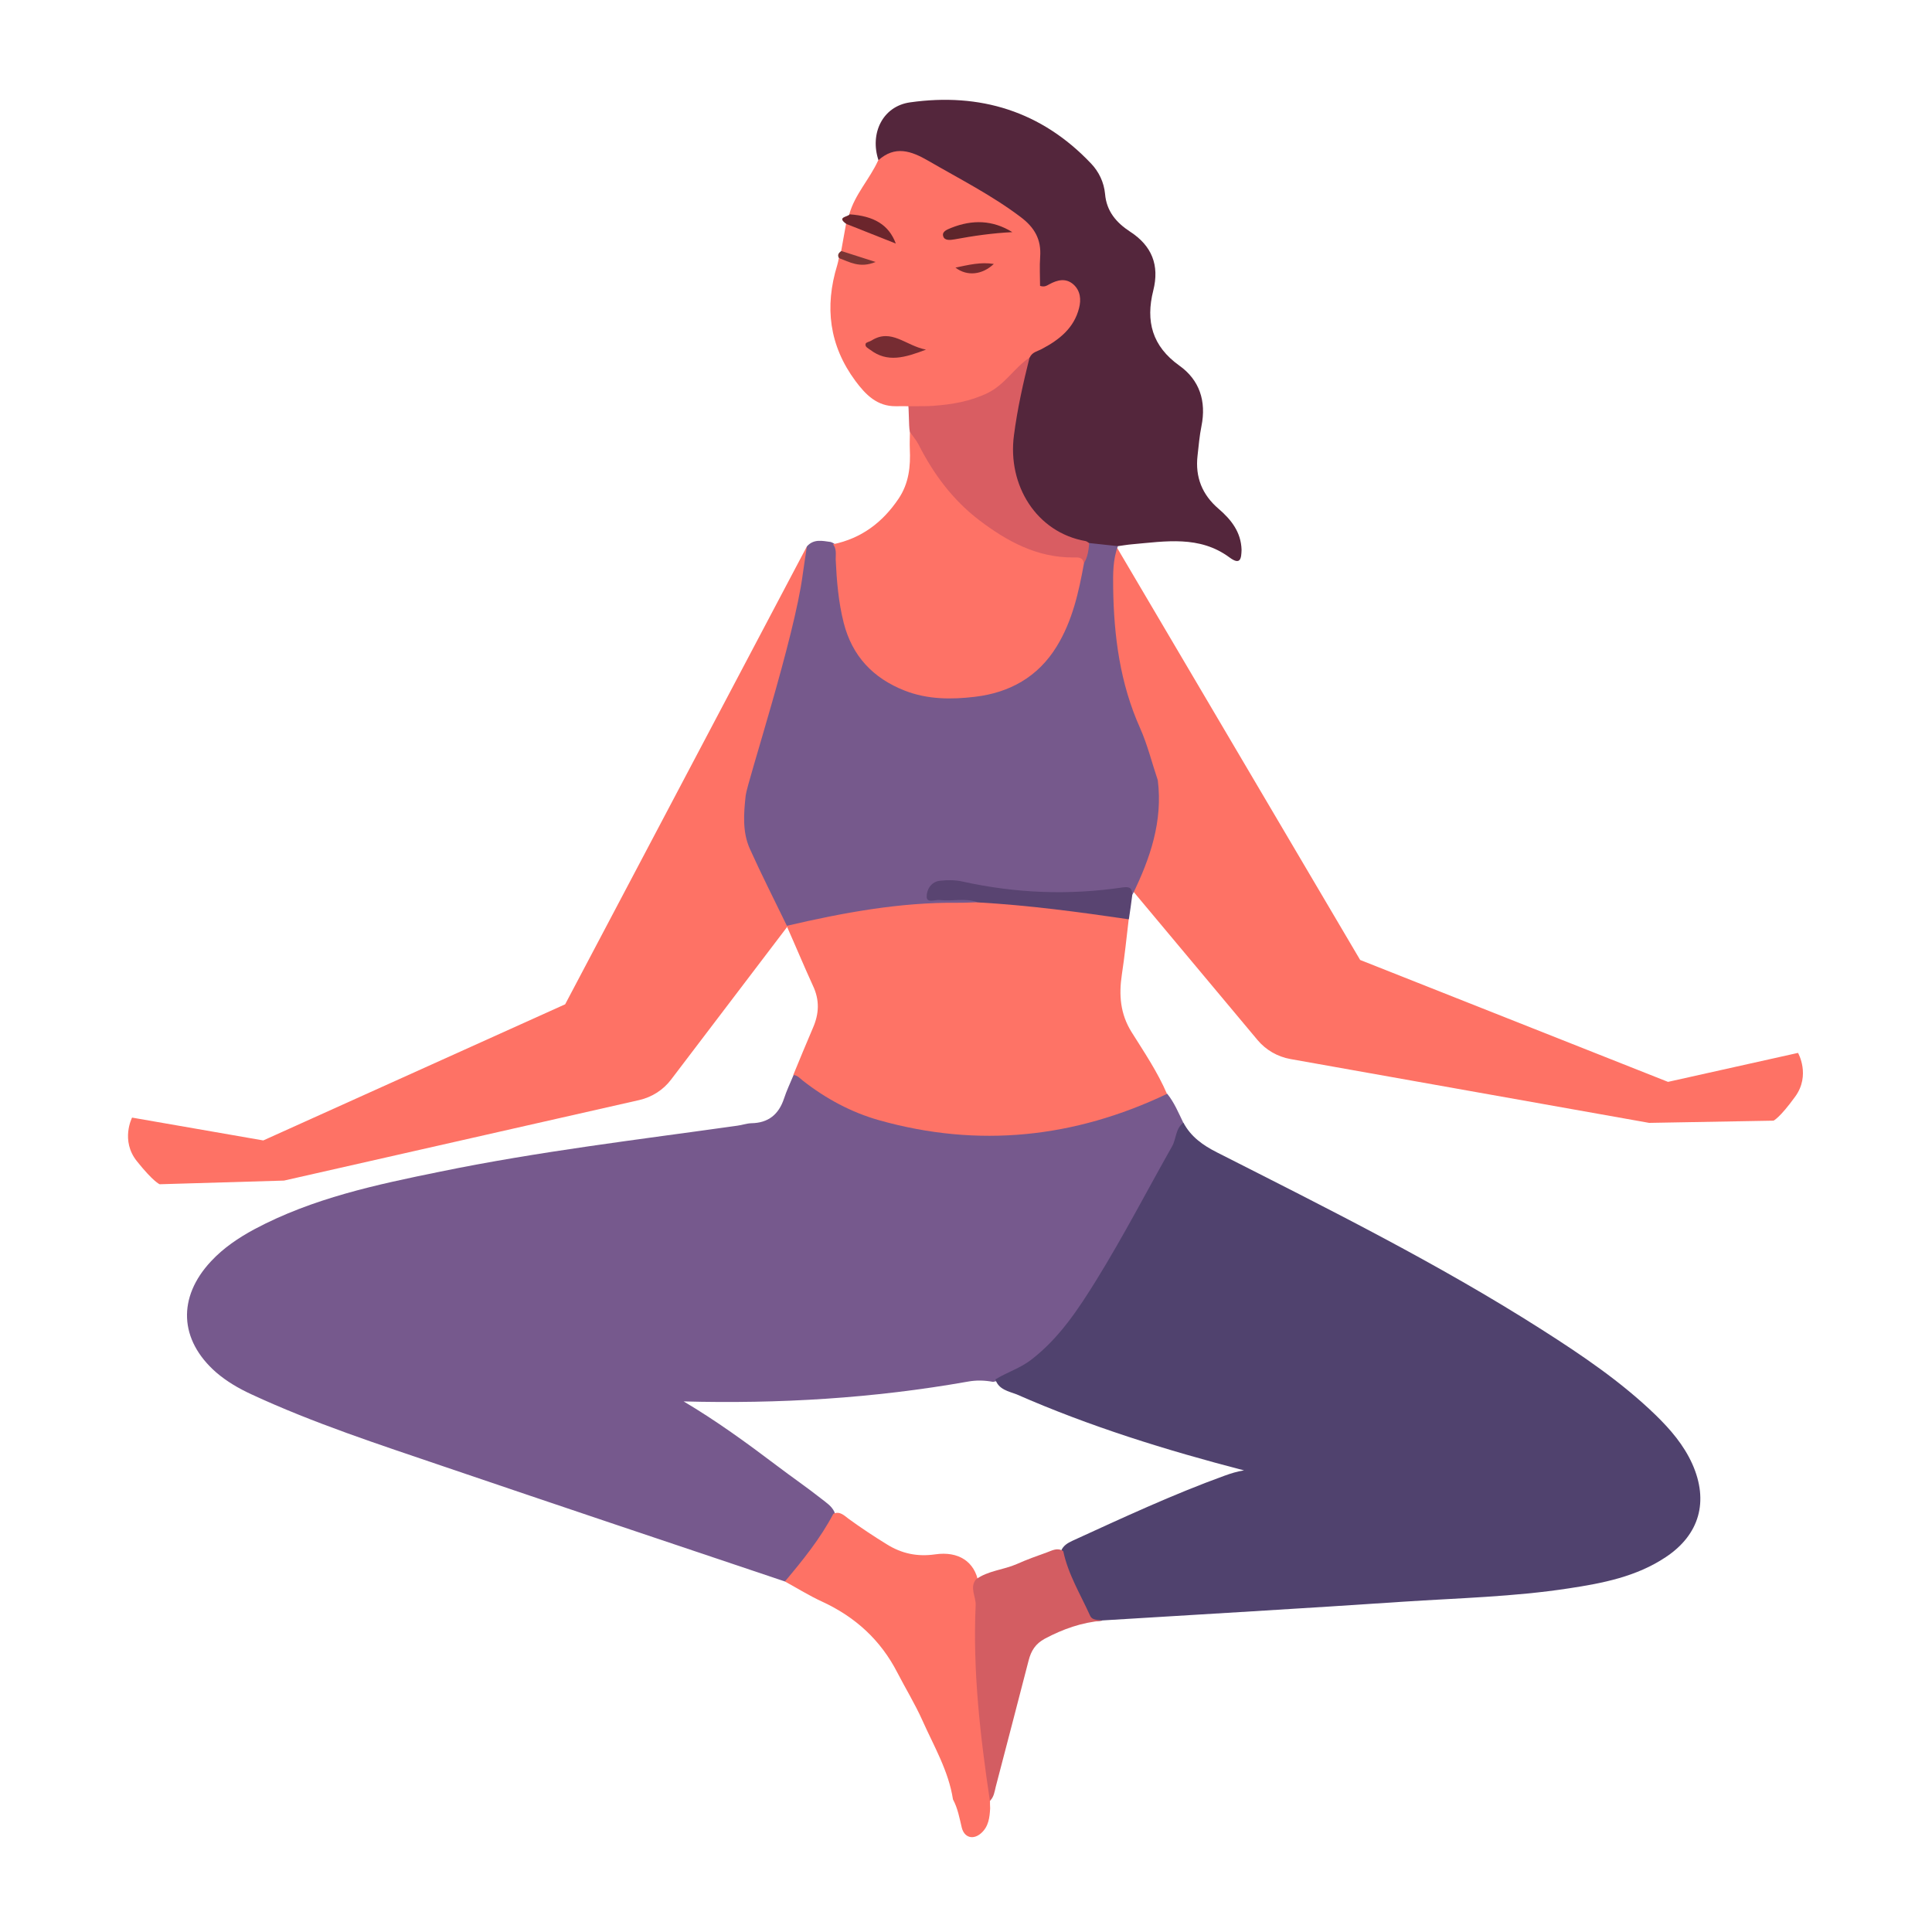 <?xml version="1.0" encoding="UTF-8"?> <svg xmlns="http://www.w3.org/2000/svg" xmlns:xlink="http://www.w3.org/1999/xlink" width="200" zoomAndPan="magnify" viewBox="0 0 150 150" height="200" preserveAspectRatio="xMidYMid meet" version="1.0"><defs><clipPath id="befd66c127"><path d="M 9.34 42 L 68 42 L 68 92 L 9.34 92 Z M 9.34 42 " clip-rule="nonzero"></path></clipPath><clipPath id="0d997c80d4"><path d="M 60 117 L 77 117 L 77 142.898 L 60 142.898 Z M 60 117 " clip-rule="nonzero"></path></clipPath><clipPath id="b5179d29d7"><path d="M 67 7.148 L 97 7.148 L 97 44 L 67 44 Z M 67 7.148 " clip-rule="nonzero"></path></clipPath></defs><g clip-path="url(#befd66c127)"><path fill="#fe7265" d="M 62.637 42.441 L 43.879 77.973 L 20.441 88.543 L 10.254 86.77 C 10.254 86.77 9.34 88.543 10.625 90.152 C 11.91 91.762 12.395 91.945 12.395 91.945 L 22.051 91.66 L 49.641 85.406 C 50.629 85.176 51.504 84.617 52.113 83.805 L 67.359 63.754 Z M 62.637 42.441 " fill-opacity="1" fill-rule="nonzero"></path></g><path fill="#fe7265" d="M 85.195 39.926 L 105.602 74.531 L 129.504 83.996 L 139.598 81.746 C 139.598 81.746 140.59 83.473 139.379 85.141 C 138.172 86.809 137.695 87.008 137.695 87.008 L 128.039 87.18 L 100.184 82.223 C 99.184 82.043 98.281 81.52 97.633 80.746 L 81.484 61.438 Z M 85.195 39.926 " fill-opacity="1" fill-rule="nonzero"></path><path fill="#76598d" d="M 60.941 122.785 C 52.125 119.824 43.305 116.867 34.508 113.875 C 29.441 112.148 24.348 110.5 19.492 108.242 C 18.52 107.793 17.594 107.25 16.777 106.547 C 13.91 104.031 13.766 100.723 16.387 97.922 C 17.355 96.883 18.52 96.102 19.758 95.434 C 24.281 93.023 29.23 91.973 34.184 90.965 C 41.812 89.398 49.543 88.484 57.246 87.398 C 57.609 87.352 57.973 87.219 58.332 87.207 C 59.648 87.188 60.457 86.531 60.867 85.301 C 61.074 84.672 61.359 84.07 61.617 83.453 C 62.074 83.109 62.379 83.492 62.684 83.711 C 66.559 86.531 70.914 87.684 75.664 87.742 C 80.465 87.797 85.074 87.074 89.461 85.109 C 89.832 84.949 90.207 84.75 90.625 84.922 C 91.176 85.605 91.5 86.406 91.883 87.188 C 91.797 88.02 91.453 88.734 91.07 89.457 C 89.691 92.105 88.215 94.707 86.738 97.312 C 85.301 99.848 83.785 102.352 81.77 104.488 C 80.492 105.84 78.996 106.918 77.102 107.289 C 76.445 107.164 75.797 107.148 75.133 107.27 C 67.816 108.566 60.445 109.004 53.078 108.805 C 55.59 110.293 57.98 112.027 60.324 113.801 C 61.465 114.668 62.656 115.484 63.781 116.371 C 64.152 116.668 64.57 116.926 64.781 117.383 C 64.883 117.68 64.836 117.965 64.684 118.23 C 63.809 119.766 62.684 121.117 61.617 122.512 C 61.457 122.73 61.207 122.785 60.941 122.785 Z M 60.941 122.785 " fill-opacity="1" fill-rule="nonzero"></path><path fill="#50426e" d="M 77.281 107.098 C 78.188 106.535 79.215 106.23 80.074 105.562 C 82.246 103.887 83.719 101.648 85.129 99.371 C 87.215 95.996 89.043 92.469 90.996 89.008 C 91.34 88.41 91.254 87.617 91.883 87.168 C 92.461 88.258 93.387 88.914 94.473 89.465 C 103.023 93.805 111.613 98.074 119.715 103.238 C 122.828 105.223 125.887 107.289 128.551 109.871 C 129.695 110.988 130.723 112.18 131.391 113.664 C 132.684 116.562 131.953 119.156 129.324 120.898 C 127.047 122.414 124.438 122.922 121.801 123.32 C 117.527 123.977 113.203 124.074 108.898 124.359 C 101.129 124.883 93.355 125.332 85.586 125.809 C 85.082 125.914 84.605 125.875 84.32 125.391 C 83.5 124.027 82.891 122.559 82.359 121.062 C 82.281 120.852 82.32 120.625 82.387 120.402 C 82.551 119.996 82.902 119.793 83.273 119.621 C 87.168 117.84 91.051 116.031 95.082 114.57 C 95.559 114.398 96.031 114.246 96.586 114.16 C 90.527 112.59 84.605 110.75 78.922 108.254 C 78.301 108.016 77.539 107.891 77.281 107.098 Z M 77.281 107.098 " fill-opacity="1" fill-rule="nonzero"></path><path fill="#76598c" d="M 86.797 42.395 C 86.395 43.449 86.414 44.574 86.426 45.652 C 86.48 49.391 86.957 53.047 88.512 56.52 C 89.09 57.812 89.434 59.227 89.891 60.578 C 90.289 63.77 89.301 66.648 87.93 69.453 C 87.605 69.414 87.281 69.301 86.949 69.336 C 84.043 69.738 81.141 69.594 78.234 69.375 C 76.977 69.281 75.77 68.965 74.531 68.773 C 73.855 68.68 73.074 68.461 72.551 69.387 C 73.398 69.586 74.18 69.414 74.922 69.52 C 75.32 69.574 75.961 69.375 75.93 70.156 C 75.598 70.441 75.188 70.473 74.789 70.453 C 70.57 70.32 66.477 71.148 62.359 71.91 C 61.934 71.988 61.504 72.16 61.086 71.863 C 60.125 69.879 59.125 67.918 58.219 65.906 C 57.629 64.59 57.742 63.16 57.895 61.762 C 58 60.77 61.676 49.559 62.324 44.594 C 62.418 43.871 62.543 43.145 62.648 42.422 C 63.18 41.82 63.848 41.992 64.492 42.078 C 65.16 42.297 65.172 42.879 65.207 43.434 C 65.332 44.863 65.438 46.301 65.742 47.711 C 66.438 50.941 68.418 52.926 71.617 53.582 C 73.539 53.973 75.52 53.953 77.418 53.336 C 80.234 52.418 81.949 50.41 82.824 47.637 C 83.234 46.328 83.566 45.004 83.883 43.68 C 84.129 43.125 84.062 42.43 84.605 42.004 C 85.414 41.707 86.148 41.793 86.797 42.395 Z M 86.797 42.395 " fill-opacity="1" fill-rule="nonzero"></path><path fill="#fe7366" d="M 61.074 71.883 C 65.457 70.863 69.855 70.043 74.379 70.09 C 74.895 70.098 75.406 70.062 75.922 70.051 C 76.387 69.633 76.961 69.699 77.492 69.758 C 80.379 70.051 83.273 70.281 86.129 70.785 C 86.672 70.883 87.223 70.938 87.633 71.375 C 87.461 72.805 87.32 74.234 87.102 75.656 C 86.863 77.238 86.969 78.707 87.852 80.125 C 88.832 81.688 89.871 83.223 90.605 84.93 C 83.414 88.352 75.969 89.141 68.273 86.98 C 66.094 86.367 64.121 85.301 62.332 83.902 C 62.105 83.719 61.914 83.48 61.59 83.461 C 62.094 82.242 62.59 81.023 63.113 79.812 C 63.598 78.707 63.648 77.648 63.113 76.523 C 62.41 74.988 61.762 73.426 61.074 71.883 Z M 61.074 71.883 " fill-opacity="1" fill-rule="nonzero"></path><g clip-path="url(#0d997c80d4)"><path fill="#fe7265" d="M 76.875 140.398 C 76.836 141.105 76.758 141.801 76.188 142.316 C 75.578 142.867 74.875 142.695 74.672 141.898 C 74.492 141.145 74.359 140.391 73.988 139.703 C 73.645 137.484 72.504 135.566 71.609 133.559 C 71.035 132.281 70.305 131.09 69.664 129.848 C 68.371 127.332 66.406 125.543 63.848 124.359 C 62.848 123.902 61.902 123.312 60.941 122.785 C 62.332 121.129 63.695 119.449 64.703 117.527 C 65.207 117.297 65.543 117.668 65.883 117.918 C 66.836 118.613 67.816 119.262 68.816 119.879 C 70 120.625 71.219 120.879 72.605 120.68 C 74.438 120.414 75.672 121.262 75.961 122.844 C 76.129 123.758 76.168 124.684 76.121 125.609 C 75.949 129.609 76.504 133.566 76.91 137.523 C 76.988 138.293 77.074 139.055 76.863 139.828 C 76.863 140.008 76.863 140.211 76.875 140.398 Z M 76.875 140.398 " fill-opacity="1" fill-rule="nonzero"></path></g><path fill="#d35d62" d="M 76.855 139.82 C 76.102 134.777 75.52 129.727 75.75 124.617 C 75.777 123.949 75.266 123.281 75.77 122.625 C 76.711 121.938 77.902 121.891 78.941 121.434 C 79.711 121.09 80.5 120.805 81.301 120.52 C 81.703 120.375 82.109 120.129 82.551 120.434 C 82.93 122.234 83.891 123.789 84.633 125.438 C 84.824 125.848 85.262 125.73 85.586 125.828 C 83.996 125.961 82.531 126.477 81.121 127.227 C 80.398 127.617 80.055 128.164 79.863 128.914 C 79.027 132.184 78.16 135.445 77.312 138.715 C 77.215 139.113 77.168 139.523 76.855 139.82 Z M 76.855 139.82 " fill-opacity="1" fill-rule="nonzero"></path><path fill="#594471" d="M 87.645 71.375 C 83.75 70.805 79.855 70.281 75.922 70.062 C 74.961 69.691 73.961 69.996 72.98 69.879 C 72.617 69.832 71.98 70.129 71.949 69.652 C 71.922 69.109 72.273 68.461 72.969 68.383 C 73.539 68.316 74.16 68.316 74.723 68.441 C 78.844 69.355 82.996 69.52 87.168 68.898 C 87.766 68.812 87.891 68.992 87.91 69.48 C 87.836 70.098 87.738 70.738 87.645 71.375 Z M 87.645 71.375 " fill-opacity="1" fill-rule="nonzero"></path><g clip-path="url(#b5179d29d7)"><path fill="#54263c" d="M 68.207 12.445 C 67.512 10.367 68.523 8.254 70.645 7.949 C 76.082 7.176 80.855 8.633 84.699 12.684 C 85.32 13.332 85.711 14.152 85.797 15.059 C 85.91 16.402 86.672 17.289 87.738 17.984 C 89.434 19.082 90.035 20.594 89.539 22.559 C 88.938 24.941 89.453 26.875 91.559 28.383 C 93.129 29.496 93.672 31.145 93.281 33.082 C 93.129 33.836 93.062 34.617 92.977 35.379 C 92.785 37.047 93.34 38.418 94.613 39.504 C 95.586 40.344 96.355 41.305 96.395 42.688 C 96.375 43.348 96.32 43.918 95.461 43.281 C 93.129 41.555 90.492 42.031 87.891 42.258 C 87.52 42.289 87.156 42.355 86.797 42.402 C 86.062 42.328 85.328 42.242 84.586 42.164 C 82.559 42.328 81.129 41.191 79.977 39.781 C 78.617 38.125 78.168 36.141 78.367 33.969 C 78.559 31.852 78.988 29.812 79.652 27.812 C 79.836 27.266 80.281 27.02 80.758 26.801 C 81.578 26.418 82.227 25.82 82.816 25.152 C 83.168 24.75 83.395 24.293 83.48 23.77 C 83.672 22.598 83.023 22.008 81.871 22.293 C 80.664 22.598 80.359 22.484 80.531 21.281 C 80.91 18.566 79.406 17.098 77.359 15.879 C 75.426 14.723 73.492 13.57 71.473 12.562 C 70.57 12.113 69.73 11.73 68.816 12.484 C 68.645 12.609 68.398 12.629 68.207 12.445 Z M 68.207 12.445 " fill-opacity="1" fill-rule="nonzero"></path></g><path fill="#fe7266" d="M 64.676 42.258 C 66.875 41.801 68.512 40.574 69.762 38.723 C 70.57 37.523 70.703 36.219 70.637 34.836 C 70.617 34.398 70.645 33.957 70.645 33.52 C 71.473 33.605 71.598 34.359 71.895 34.91 C 73.32 37.57 75.293 39.715 77.883 41.277 C 79.512 42.258 81.254 42.926 83.195 42.973 C 83.633 42.984 84.328 42.871 84.16 43.738 C 83.75 45.984 83.262 48.207 82.043 50.188 C 80.586 52.57 78.367 53.781 75.703 54.098 C 73.883 54.316 72.016 54.316 70.246 53.621 C 67.781 52.656 66.16 50.934 65.504 48.352 C 65.094 46.738 64.961 45.09 64.883 43.434 C 64.883 43.031 64.961 42.613 64.676 42.258 Z M 64.676 42.258 " fill-opacity="1" fill-rule="nonzero"></path><path fill="#d95d62" d="M 84.16 43.727 C 84.055 43.211 83.652 43.281 83.281 43.281 C 80.492 43.281 78.195 42.031 76.047 40.402 C 73.98 38.828 72.484 36.816 71.32 34.52 C 71.141 34.168 70.863 33.852 70.637 33.527 C 70.539 33.016 70.59 31.758 70.492 31.25 C 70.625 30.508 71.152 31.336 71.637 31.262 C 72.398 31.137 73.168 31.117 73.93 31.012 C 75.664 30.766 77.141 30.051 78.348 28.766 C 78.77 28.316 79.109 27.629 79.93 27.773 C 79.434 29.766 78.988 31.746 78.723 33.797 C 78.207 37.676 80.473 41.344 84.293 42.012 C 84.387 42.031 84.48 42.117 84.566 42.172 C 84.52 42.699 84.453 43.242 84.16 43.727 Z M 84.16 43.727 " fill-opacity="1" fill-rule="nonzero"></path><path fill="#fe7266" d="M 79.949 27.754 C 78.758 28.535 78.035 29.852 76.691 30.508 C 75.34 31.164 73.922 31.402 72.465 31.508 C 71.73 31.566 69.922 31.527 69.551 31.539 C 68.094 31.555 67.207 30.641 66.418 29.582 C 64.379 26.828 64.008 23.828 65 20.594 C 65.055 20.426 65.086 20.242 65.121 20.062 C 65.73 19.777 66.227 20.262 66.73 20.281 C 66.273 20.07 65.637 20.07 65.305 19.508 C 65.426 18.805 65.562 18.098 65.684 17.395 C 66.266 17.031 66.711 17.5 67.199 17.652 C 67.711 17.812 68.18 18.129 68.969 18.309 C 68.285 17.66 67.695 17.328 67.008 17.105 C 66.637 16.992 66.199 17.031 65.934 16.648 C 66.371 15.086 67.523 13.906 68.18 12.457 C 69.484 11.273 70.742 11.711 72.074 12.484 C 74.492 13.887 76.996 15.152 79.246 16.852 C 80.332 17.668 80.855 18.605 80.758 19.938 C 80.703 20.699 80.75 21.473 80.75 22.195 C 81.109 22.312 81.281 22.168 81.484 22.062 C 82.102 21.73 82.75 21.566 83.34 22.082 C 83.891 22.578 83.949 23.266 83.777 23.922 C 83.387 25.477 82.234 26.383 80.902 27.086 C 80.566 27.277 80.141 27.324 79.949 27.754 Z M 79.949 27.754 " fill-opacity="1" fill-rule="nonzero"></path><path fill="#6b252c" d="M 65.961 16.641 C 67.848 16.766 69.008 17.449 69.551 18.91 C 68.188 18.367 66.941 17.871 65.703 17.383 C 64.934 16.832 65.816 16.859 65.961 16.641 Z M 65.961 16.641 " fill-opacity="1" fill-rule="nonzero"></path><path fill="#7a3534" d="M 65.324 19.488 C 66.113 19.746 66.902 19.996 67.98 20.34 C 66.742 20.852 65.949 20.328 65.141 20.043 C 64.988 19.797 65.113 19.625 65.324 19.488 Z M 65.324 19.488 " fill-opacity="1" fill-rule="nonzero"></path><path fill="#762c32" d="M 71.895 27.145 C 70.246 27.773 68.902 28.172 67.57 27.164 C 67.406 27.039 67.133 26.934 67.207 26.688 C 67.246 26.57 67.512 26.535 67.664 26.438 C 69.207 25.465 70.305 26.84 71.895 27.145 Z M 71.895 27.145 " fill-opacity="1" fill-rule="nonzero"></path><path fill="#5e252b" d="M 78.598 18.023 C 77.074 18.098 75.59 18.309 74.102 18.586 C 73.777 18.641 73.32 18.699 73.227 18.328 C 73.121 17.957 73.57 17.812 73.863 17.688 C 75.492 17.039 77.074 17.078 78.598 18.023 Z M 78.598 18.023 " fill-opacity="1" fill-rule="nonzero"></path><path fill="#752a2e" d="M 74.18 20.777 C 75.207 20.566 76.129 20.328 77.16 20.492 C 76.266 21.34 75.082 21.473 74.18 20.777 Z M 74.18 20.777 " fill-opacity="1" fill-rule="nonzero"></path></svg> 